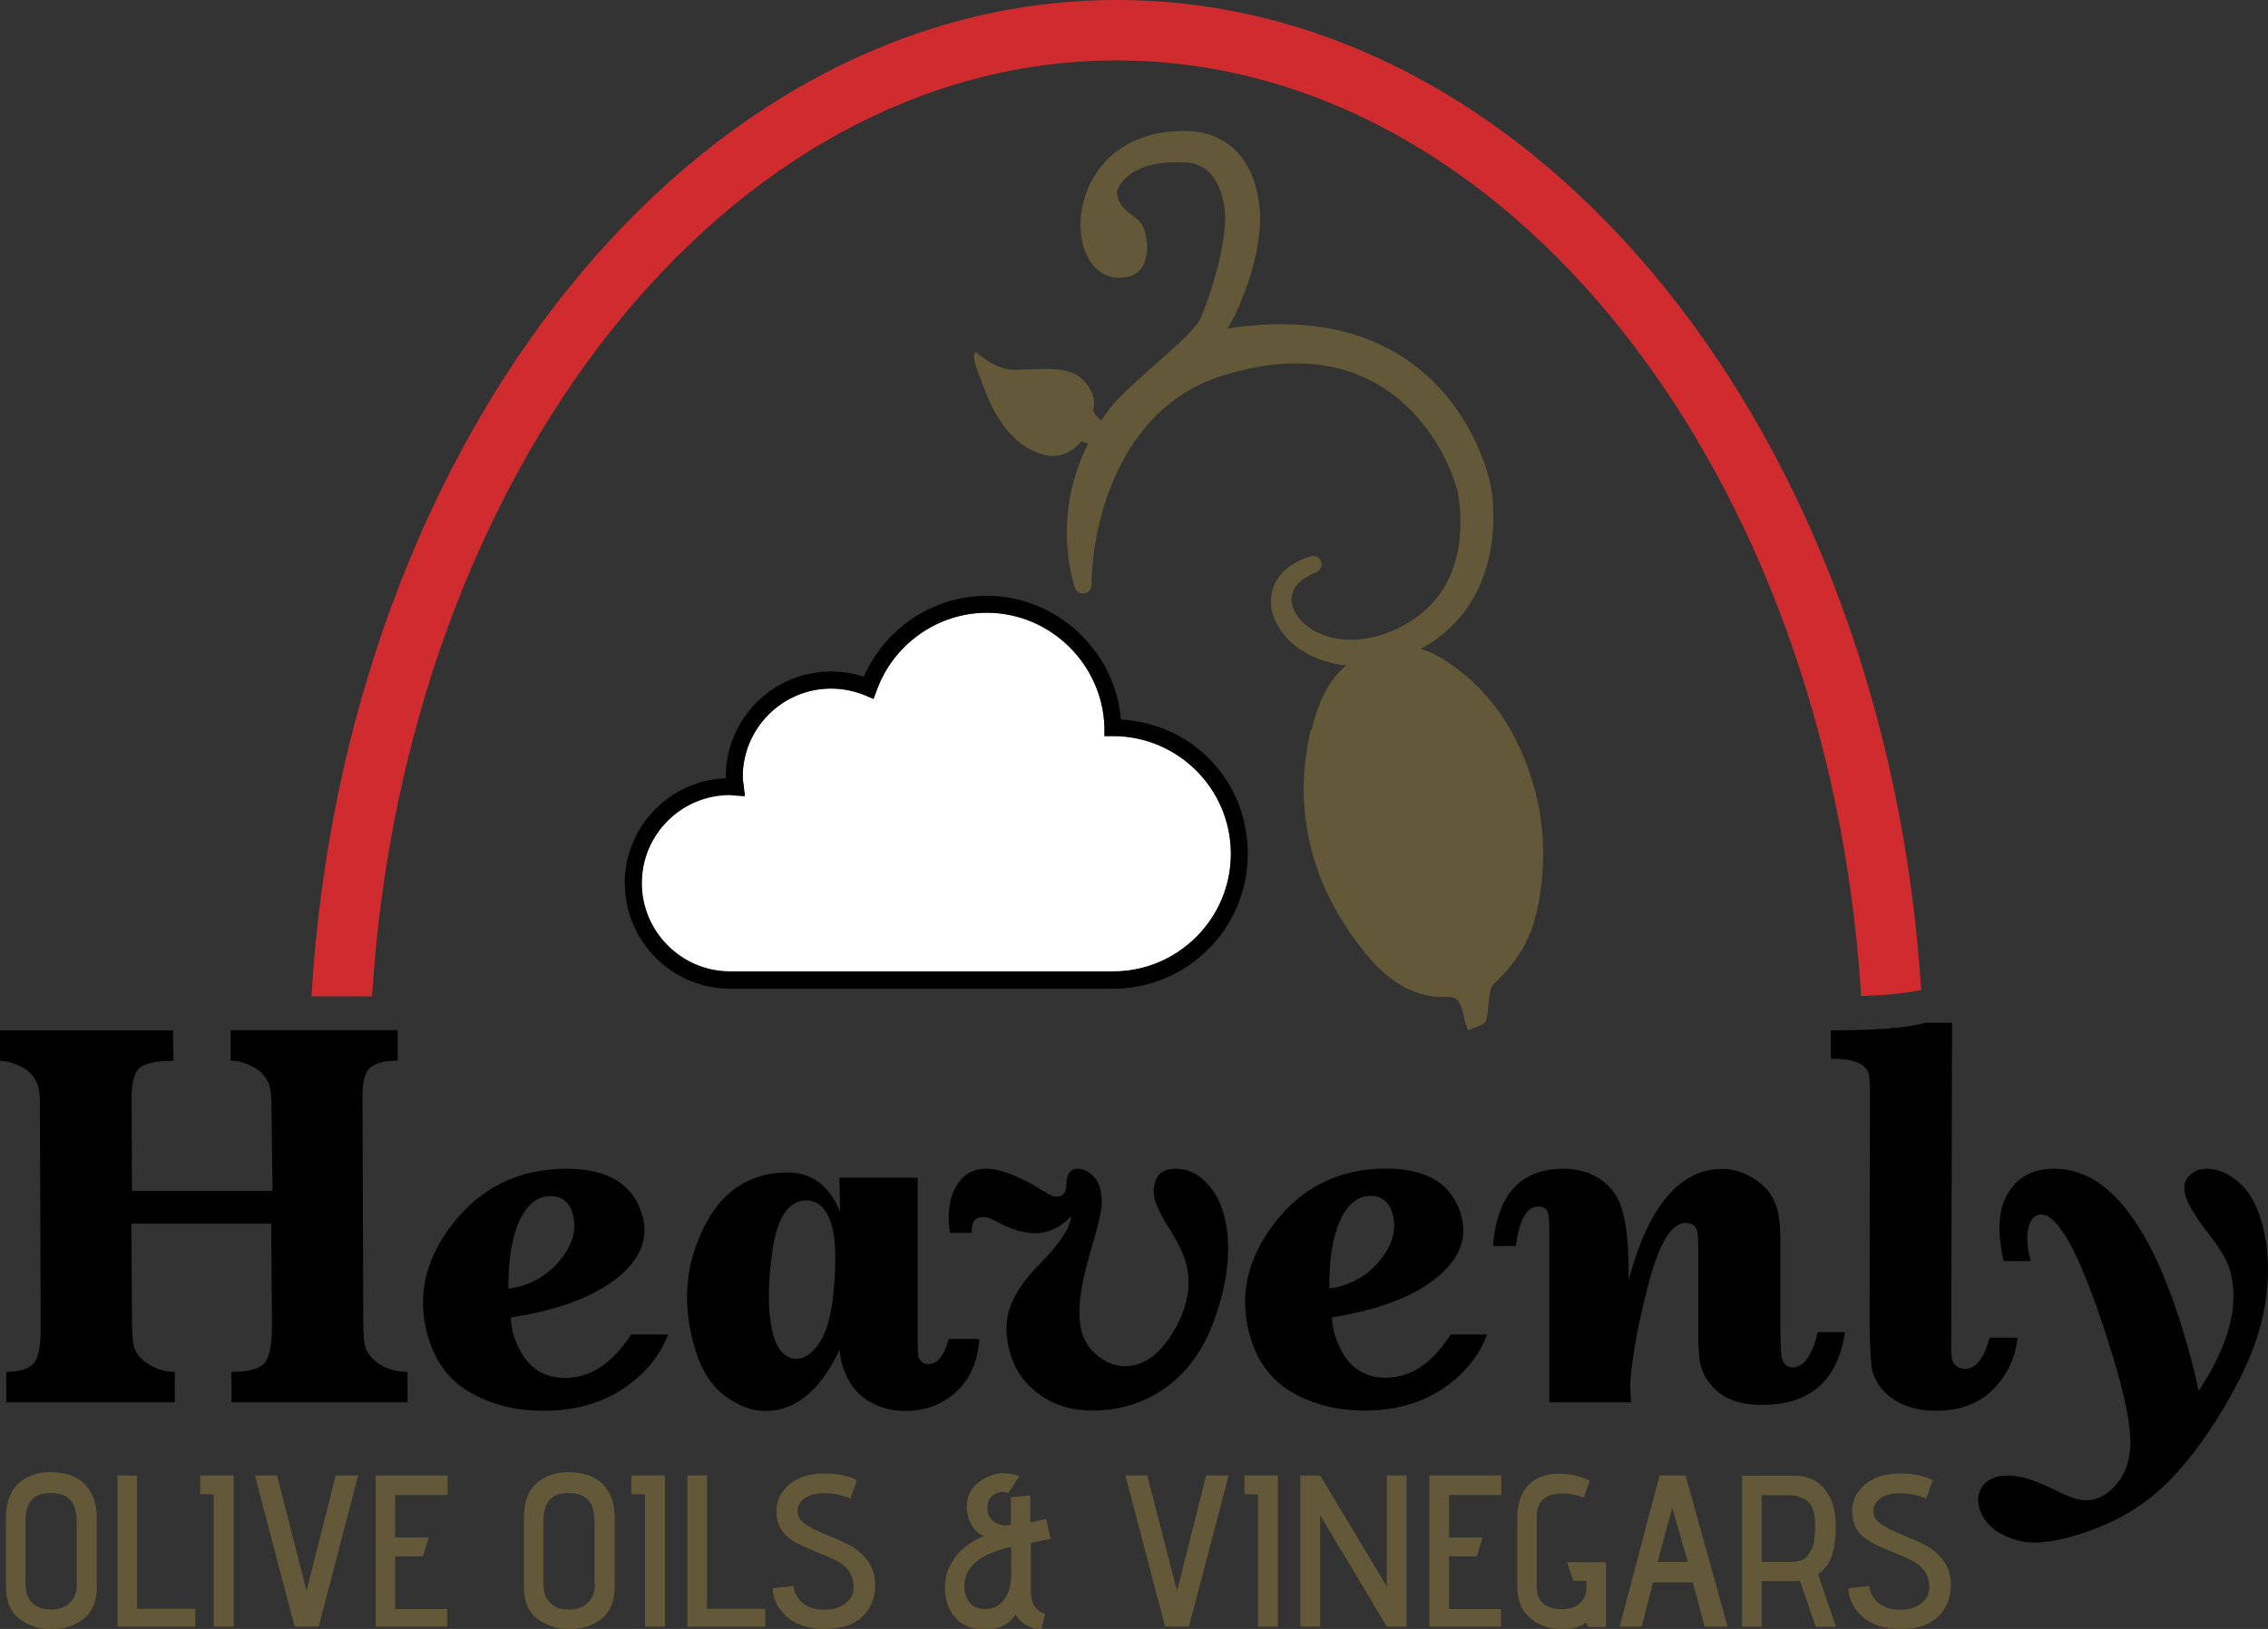 <?xml version="1.0" encoding="UTF-8"?><svg id="Layer_2" xmlns="http://www.w3.org/2000/svg" viewBox="0 0 116 83.33"><rect x="0" y="0" width="116" height="83.33" fill="#333333" stroke="none"/><defs><style>.cls-1{fill:none;}.cls-1,.cls-2,.cls-3,.cls-4,.cls-5{stroke-width:0px;}.cls-3{fill:#635938;}.cls-4{fill:#d02c2f;}.cls-5{fill:#fff;}</style></defs><g id="LOGOS"><path class="cls-1" d="m2.63,76.37c-.47,0-.81.12-1.01.37-.2.25-.3.61-.3,1.1v3.19c0,.41.12.73.35.96.23.23.55.34.96.34s.73-.12.97-.35c.24-.23.36-.55.36-.97v-3.17c0-.49-.1-.85-.3-1.1-.2-.25-.54-.38-1.01-.38Z"/><path class="cls-1" d="m49.61,80.21c-.21.28-.31.58-.31.91s.08.61.25.84c.17.24.45.35.84.35s.71-.16.94-.47c.24-.32.35-.68.35-1.08v-1.63c-1.05.24-1.74.6-2.09,1.08Z"/><path class="cls-1" d="m29.12,76.37c-.47,0-.81.12-1.01.37-.2.25-.3.61-.3,1.1v3.19c0,.41.12.73.35.96.23.23.55.34.96.34s.73-.12.97-.35c.24-.23.36-.55.36-.97v-3.17c0-.49-.1-.85-.3-1.1-.2-.25-.54-.38-1.01-.38Z"/><path class="cls-1" d="m42.01,61.72c-.21-.21-.47-.31-.77-.31-.95,0-1.54.91-1.77,2.74-.24,1.83-.2,3.24.1,4.22.11.37.27.66.46.85.19.19.43.29.7.29.42,0,.82-.29,1.2-.86.38-.58.62-1.56.73-2.95.1-1.39.06-2.4-.14-3.04-.13-.42-.3-.73-.51-.94Z"/><path class="cls-1" d="m70.6,64.46c.65-.81.85-1.61.61-2.4-.09-.29-.23-.51-.41-.65-.19-.15-.42-.22-.7-.22-.67,0-1.19.42-1.56,1.26-.38.84-.56,2-.55,3.48,1.09-.17,1.96-.66,2.61-1.47Z"/><polygon class="cls-1" points="84.78 79.9 86.33 79.9 85.53 77.14 84.78 79.9"/><path class="cls-1" d="m28.65,64.46c.66-.81.87-1.61.63-2.4-.09-.29-.23-.51-.41-.65-.19-.15-.42-.22-.71-.22-.67,0-1.2.42-1.59,1.26-.39.84-.58,2-.57,3.48,1.11-.17,1.99-.66,2.65-1.47Z"/><path class="cls-1" d="m91.44,76.49h-1.34v3.41h1.49c.42,0,.71-.11.88-.34.18-.26.29-.49.31-.71.04-.27.06-.54.06-.83,0-.57-.12-.97-.36-1.2-.24-.22-.59-.34-1.04-.34Z"/><path class="cls-2" d="m1.95,55.57c.05.17.08.41.09.73l.04,11.58c.01,1.04-.13,1.68-.42,1.93s-.74.37-1.34.37v1.56h8.62v-1.56c-.45,0-.88-.12-1.29-.36-.41-.24-.68-.55-.8-.94-.06-.2-.09-.62-.1-1.27l-.03-5.01h7.15l.04,5.22c0,.91-.11,1.53-.34,1.86-.23.33-.81.5-1.73.5v1.56h9v-1.56c-.53,0-.99-.12-1.39-.37-.4-.25-.67-.56-.78-.95-.06-.19-.09-.61-.09-1.25l-.04-11.46c-.01-.8.12-1.31.4-1.54.28-.23.74-.35,1.4-.35v-1.56h-8.54v1.56c.37,0,.76.11,1.17.33.41.22.69.55.82.98.05.16.08.4.09.73l.06,4.62h-7.19l-.02-4.67c-.01-.76.11-1.28.35-1.56.25-.28.84-.42,1.79-.42l-.02-1.56H0v1.56c.34,0,.71.11,1.13.32.41.22.69.54.82.98Z"/><path class="cls-2" d="m30.71,69.94c-.57.37-1.18.55-1.83.55s-1.19-.19-1.62-.56c-.44-.37-.77-.93-1-1.67-.08-.27-.13-.56-.13-.86,2.38-.37,4.19-1.04,5.42-2.01,1.23-.98,1.66-2.08,1.28-3.29-.24-.77-.67-1.34-1.31-1.73-.64-.38-1.49-.58-2.54-.58-2.42,0-4.36.94-5.82,2.81-1.46,1.87-1.87,3.83-1.24,5.88.39,1.26,1.12,2.2,2.19,2.79,1.07.6,2.3.9,3.67.9,1.59,0,2.95-.37,4.08-1.12,1.12-.75,1.89-1.68,2.31-2.78h-1.89c-.48.74-1,1.29-1.56,1.66Zm-4.14-7.49c.39-.84.92-1.26,1.59-1.26.28,0,.52.07.71.22.19.15.33.36.41.65.24.79.03,1.59-.63,2.4-.66.81-1.54,1.31-2.65,1.47,0-1.48.18-2.64.57-3.48Z"/><path class="cls-2" d="m50.08,68.5h-1.56c-.22.85-.56,1.28-1.04,1.28-.26,0-.43-.13-.51-.39-.02-.07-.03-.36-.03-.88v-8.26h-4.01l.04,1.74c-.28-.67-.65-1.18-1.09-1.51-.44-.33-.97-.5-1.58-.5-1.96,0-3.41.96-4.34,2.89-.94,1.93-1.07,3.97-.41,6.14.33,1.09.84,1.89,1.53,2.4.69.51,1.37.77,2.06.77,1.55,0,2.82-1.04,3.8-3.13.03.32.08.59.15.8.25.81.67,1.41,1.26,1.78.59.37,1.24.55,1.94.55,1.04,0,1.91-.33,2.62-.98.71-.66,1.1-1.55,1.18-2.7Zm-7.41-2.8c-.1,1.39-.35,2.37-.73,2.95-.38.58-.78.86-1.2.86-.27,0-.51-.1-.7-.29-.19-.19-.35-.47-.46-.85-.3-.98-.34-2.39-.1-4.22.24-1.83.83-2.74,1.77-2.74.3,0,.56.1.77.31.21.21.38.52.51.94.2.64.24,1.65.14,3.04Z"/><path class="cls-2" d="m62.39,66.67c.51-1.83.56-3.41.15-4.72-.18-.6-.49-1.11-.92-1.53-.43-.42-.92-.63-1.49-.63-.51,0-.84.18-.99.53-.16.35-.17.73-.05,1.13.1.33.34.8.73,1.42.41.66.67,1.19.8,1.61.35,1.12.16,2.31-.55,3.55-.72,1.24-1.56,1.86-2.52,1.86-.47,0-.92-.16-1.34-.48-.43-.32-.72-.73-.87-1.24-.26-.86-.14-2.18.38-3.95.36-1.22.56-2.02.61-2.4.05-.38.01-.75-.09-1.11-.08-.25-.22-.47-.44-.65-.22-.18-.44-.27-.69-.27-.37,0-.57.28-.57.84-.01.39-.18.59-.51.59-.13,0-.31-.07-.53-.21-1.29-.81-2.3-1.22-3.03-1.22s-1.22.3-1.57.91c-.36.61-.46,1.4-.31,2.37h1.11c-.02-.54.17-.81.55-.81.23,0,.49.09.8.27.69.37,1.33.56,1.91.56.64,0,1.25-.29,1.83-.86-.07.6-.6,1.4-1.58,2.4-.8.8-1.31,1.55-1.56,2.27-.24.72-.23,1.51.03,2.37.27.89.79,1.59,1.54,2.11.75.52,1.63.78,2.62.78,1.55,0,2.9-.46,4.05-1.38,1.16-.92,1.99-2.29,2.49-4.13Z"/><path class="cls-2" d="m73.79,71.05c1.1-.75,1.86-1.68,2.27-2.78h-1.87c-.47.74-.98,1.29-1.53,1.66-.56.37-1.16.55-1.8.55s-1.17-.19-1.61-.56c-.43-.37-.76-.93-.99-1.67-.08-.27-.13-.56-.14-.86,2.35-.37,4.13-1.04,5.34-2.01,1.21-.98,1.63-2.08,1.25-3.29-.24-.77-.67-1.34-1.3-1.73-.63-.38-1.47-.58-2.51-.58-2.39,0-4.3.94-5.73,2.81-1.43,1.87-1.83,3.83-1.2,5.88.39,1.26,1.11,2.2,2.17,2.79s2.27.9,3.63.9c1.57,0,2.91-.37,4.02-1.12Zm-5.25-8.61c.38-.84.9-1.26,1.56-1.26.28,0,.51.07.7.22.19.15.32.36.41.65.24.79.04,1.59-.61,2.4-.65.81-1.52,1.31-2.61,1.47-.01-1.48.17-2.64.55-3.48Z"/><path class="cls-2" d="m91.72,69.96c-.29,0-.48-.15-.58-.46-.05-.15-.07-.67-.08-1.57v-4.68c-.01-.62-.07-1.1-.18-1.46-.19-.61-.55-1.09-1.1-1.45-.55-.36-1.11-.54-1.69-.54-2.17,0-3.77,1.89-4.79,5.67.02-1.62-.1-2.83-.35-3.64-.19-.63-.55-1.12-1.08-1.49-.53-.36-1.16-.55-1.9-.55-2.19,0-3.4,1.32-3.61,3.95h1.17c.18-1.35.56-2.02,1.15-2.02.13,0,.24.03.32.08.08.06.14.15.18.27.04.14.06.44.06.88v8.79h4.18l-.04-1c.1-1.39.42-3.09.95-5.13.54-2.03,1.17-3.05,1.89-3.05.31,0,.51.14.59.42.03.11.05.41.05.9v4.27c0,.89.05,1.49.15,1.8.16.52.49.98.99,1.35s1.21.57,2.11.57c2.47,0,3.89-1.24,4.25-3.72h-1.39c-.28,1.2-.71,1.8-1.29,1.8Z"/><path class="cls-2" d="m93.65,54.16c1.13,0,1.77.25,1.92.74.05.17.08.52.07,1.07l-.02,11.85c.03,1.32.08,2.1.15,2.34.19.62.57,1.11,1.15,1.47.57.36,1.27.54,2.09.54,1.23,0,2.2-.36,2.93-1.09.72-.73,1.14-1.61,1.25-2.65h-1.43c-.28,1.06-.69,1.59-1.25,1.59-.35,0-.57-.15-.66-.45-.04-.13-.06-.44-.05-.91l.04-16.34h-1.34c-.93.26-2.55.39-4.86.39v1.46Z"/><path class="cls-2" d="m115.62,62.34c-.26-.83-.64-1.47-1.16-1.9-.52-.43-1.05-.65-1.59-.65-.39,0-.7.13-.93.39-.23.26-.28.6-.15,1.02.14.47.54,1.11,1.19,1.94.55.7.9,1.29,1.05,1.77.54,1.76.01,3.84-1.58,6.25-.16-.84-.43-1.9-.82-3.16-.84-2.74-1.81-4.8-2.9-6.16-1.09-1.37-2.31-2.05-3.66-2.05-1.08,0-1.86.41-2.36,1.23-.5.82-.58,1.98-.23,3.49h1.38c-.18-.69-.22-1.26-.11-1.71.11-.44.33-.67.65-.67.48,0,1.02.6,1.63,1.8s1.28,3,2.02,5.41c.53,1.72.83,3.08.9,4.06.07.98-.13,1.79-.61,2.41-.48.63-1.03.94-1.66.94-.36,0-.87-.17-1.55-.51-1-.51-1.81-.76-2.45-.76-.55,0-.96.17-1.24.5-.27.33-.34.74-.19,1.21.16.53.52.95,1.07,1.26.55.3,1.12.46,1.71.46.95,0,2.1-.28,3.46-.84,1.36-.56,2.55-1.37,3.57-2.43,1.02-1.06,2.03-2.46,3.01-4.19.98-1.73,1.59-3.37,1.81-4.91.22-1.54.13-2.95-.26-4.22Z"/><path class="cls-4" d="m57.11,3.09c19.98,0,36.42,21.09,38.08,47.86,1.34-.04,2.37-.15,3.07-.31C96.46,22.27,78.73,0,57.11,0S17.62,22.44,15.93,50.97h3.1C20.68,24.19,37.13,3.09,57.11,3.09Z"/><path class="cls-3" d="m2.65,75.31c-.73,0-1.3.2-1.72.59-.42.39-.62.96-.62,1.72v3.56c0,.74.23,1.29.69,1.64.46.35,1.01.52,1.64.52s1.18-.17,1.63-.52c.45-.35.68-.9.68-1.64v-3.54c0-.72-.2-1.29-.6-1.7-.4-.41-.97-.62-1.69-.62Zm1.29,5.71c0,.41-.12.73-.36.97-.24.23-.56.35-.97.35s-.72-.11-.96-.34c-.23-.23-.35-.55-.35-.96v-3.19c0-.49.1-.85.3-1.1.2-.25.54-.37,1.01-.37s.81.13,1.01.38c.2.25.3.62.3,1.1v3.17Z"/><polygon class="cls-3" points="7.01 75.48 6.01 75.48 6.01 83.21 9.99 83.21 9.99 82.3 7.01 82.3 7.01 75.48"/><polygon class="cls-3" points="10.24 76.43 10.93 76.45 10.93 83.21 11.95 83.21 11.95 75.48 10.24 75.48 10.24 76.43"/><polygon class="cls-3" points="15.68 81.39 14.17 75.48 13.04 75.48 15.07 83.21 16.3 83.21 18.32 75.48 17.17 75.48 15.68 81.39"/><polygon class="cls-3" points="19.21 83.21 22.87 83.21 22.87 82.31 20.21 82.31 20.21 79.62 21.63 79.62 21.93 78.65 20.21 78.65 20.21 76.48 22.89 76.48 22.89 75.48 19.21 75.48 19.21 83.21"/><path class="cls-3" d="m29.14,75.31c-.73,0-1.3.2-1.72.59-.42.39-.62.96-.62,1.72v3.56c0,.74.23,1.29.69,1.64.46.35,1.01.52,1.64.52s1.18-.17,1.63-.52c.45-.35.68-.9.68-1.64v-3.54c0-.72-.2-1.29-.6-1.7-.4-.41-.97-.62-1.69-.62Zm1.29,5.71c0,.41-.12.73-.36.97-.24.23-.56.35-.97.35s-.72-.11-.96-.34c-.23-.23-.35-.55-.35-.96v-3.19c0-.49.1-.85.3-1.1.2-.25.54-.37,1.01-.37s.81.13,1.01.38c.2.25.3.62.3,1.1v3.17Z"/><polygon class="cls-3" points="32.29 76.43 32.99 76.45 32.99 83.21 34.01 83.21 34.01 75.48 32.29 75.48 32.29 76.43"/><polygon class="cls-3" points="36.16 75.48 35.16 75.48 35.16 83.21 39.14 83.21 39.14 82.3 36.16 82.3 36.16 75.48"/><path class="cls-3" d="m43.38,79.01c-.38-.19-.77-.36-1.15-.51-.39-.15-.72-.32-1.01-.51-.29-.19-.43-.42-.43-.68s.12-.49.36-.66c.24-.17.58-.26,1.03-.26s.89.09,1.32.27c.04-.11.08-.25.14-.41.06-.16.1-.29.14-.39l.04-.15c-.46-.22-1-.33-1.61-.33-.8,0-1.42.19-1.85.57-.43.38-.65.83-.65,1.34,0,.66.26,1.15.78,1.49.24.15.49.28.77.4.28.12.56.24.84.35.28.11.54.23.77.36.24.13.43.31.57.52.14.21.22.48.22.8s-.14.59-.41.81c-.27.22-.64.33-1.1.33s-.83-.12-1.1-.35c-.27-.24-.43-.53-.46-.87l-1.07.12c.01.54.25,1.03.71,1.45.46.42,1.11.63,1.96.63s1.49-.21,1.92-.63c.43-.42.65-.96.65-1.62,0-.49-.13-.91-.4-1.26-.27-.35-.59-.62-.98-.81Z"/><path class="cls-3" d="m53.73,78.7l-.22-1-.81.18v-1.38l-1,.1v1.41l-.19.02s-.07.01-.11.01c-.18,0-.38-.07-.59-.22-.21-.15-.31-.38-.31-.69s.13-.54.38-.69c.14-.08.27-.12.38-.12s.22.02.31.06l.57-.87c-.27-.1-.57-.14-.88-.14s-.64.1-.99.31c-.54.32-.82.79-.82,1.41,0,.37.09.69.27.97.17.27.38.44.62.52-.31.11-.61.27-.89.49-.19.14-.36.29-.5.46-.14.17-.28.4-.42.69-.14.29-.2.64-.2,1.04,0,.53.15,1,.45,1.4.35.46.88.7,1.59.7s1.24-.25,1.57-.76c.27.44.71.7,1.33.76l.18-.8c-.49-.16-.73-.56-.73-1.18v-2.45l1.03-.21Zm-2.03,2.06c0,.4-.12.77-.35,1.08-.24.32-.55.47-.94.47s-.68-.12-.84-.35c-.17-.24-.25-.52-.25-.84s.1-.63.31-.91c.35-.48,1.04-.84,2.09-1.08v1.63Z"/><polygon class="cls-3" points="60.2 81.39 58.68 75.48 57.56 75.48 59.59 83.21 60.81 83.21 62.84 75.48 61.69 75.48 60.2 81.39"/><polygon class="cls-3" points="63.65 76.43 64.34 76.45 64.34 83.21 65.36 83.21 65.36 75.48 63.65 75.48 63.65 76.43"/><polygon class="cls-3" points="70.93 81.16 67.52 75.48 66.51 75.48 66.51 83.21 67.52 83.21 67.52 77.51 70.93 83.21 71.94 83.21 71.94 75.48 70.93 75.48 70.93 81.16"/><polygon class="cls-3" points="73.11 83.21 76.77 83.21 76.77 82.31 74.11 82.31 74.11 79.62 75.54 79.62 75.83 78.65 74.11 78.65 74.11 76.48 76.79 76.48 76.79 75.48 73.11 75.48 73.11 83.21"/><path class="cls-3" d="m80.48,80.87h.66v.29c0,.39-.12.68-.35.87-.23.19-.52.29-.88.29-.88,0-1.31-.39-1.31-1.17v-3.59c0-.77.45-1.16,1.34-1.16.34,0,.7.07,1.07.21l.3-.86c-.48-.24-1-.36-1.57-.36-.46,0-.85.09-1.18.28-.64.39-.96,1.06-.96,2v3.47c0,.73.23,1.28.68,1.65.45.37,1,.55,1.65.55.48,0,.88-.11,1.2-.33l.1.22h.91v-3.31h-1.99l.33.97Z"/><path class="cls-3" d="m84.88,75.48l-2.04,7.73h1.12l.59-2.26h2.03l.61,2.26h1.17l-2.15-7.73h-1.31Zm-.1,4.42l.75-2.76.8,2.76h-1.55Z"/><path class="cls-3" d="m93.5,79.98c.26-.4.39-1.05.39-1.95,0-.74-.18-1.34-.54-1.82-.36-.48-.89-.72-1.6-.72h-2.65v7.73h1v-2.34h1.71c.11,0,.19,0,.25-.02l.81,2.36h1.03l-.91-2.69c.21-.15.38-.33.51-.54Zm-.72-1.13c-.02.21-.13.45-.31.71-.17.23-.46.34-.88.34h-1.49v-3.41h1.34c.46,0,.8.11,1.04.34.24.22.36.62.36,1.2,0,.29-.02.56-.06.83Z"/><path class="cls-3" d="m98.4,79.01c-.38-.19-.77-.36-1.15-.51-.39-.15-.72-.32-1.01-.51-.29-.19-.43-.42-.43-.68s.12-.49.36-.66c.24-.17.58-.26,1.03-.26s.89.09,1.32.27c.04-.11.08-.25.14-.41.06-.16.1-.29.14-.39l.04-.15c-.46-.22-1-.33-1.61-.33-.8,0-1.42.19-1.85.57-.43.38-.65.83-.65,1.34,0,.66.26,1.15.78,1.49.24.15.49.28.77.4.28.12.56.24.84.35.28.11.54.23.77.36.24.13.43.31.57.52.14.21.22.48.22.8s-.14.59-.41.81c-.27.22-.64.33-1.1.33s-.83-.12-1.1-.35c-.27-.24-.43-.53-.46-.87l-1.07.12c.01.54.25,1.03.71,1.45.46.42,1.11.63,1.96.63s1.49-.21,1.92-.63c.43-.42.65-.96.65-1.62,0-.49-.13-.91-.4-1.26-.27-.35-.59-.62-.98-.81Z"/><path class="cls-3" d="m67.04,37.33c-.89,3.82-.11,7.46,2.21,10.67,1.02,1.41,2.2,2.71,4.02,2.97.97.14,1.37-.36,1.64,1.24.01.08.06.14.17.5.7-.29.64-.23.9-.42.18-.38.11-1.66.4-1.93.99-.92,1.71-1.95,2.08-3.2.59-2.04.62-4.5.1-6.53-.69-2.67-1.99-5.01-4.37-6.66-.48-.34-.99-.61-1.53-.78.38-.2.75-.44,1.09-.72.72-.56,1.31-1.29,1.73-2.1.85-1.63,1.03-3.48.82-5.2-.23-1.73-2.75-10.05-13.53-8.36.6-.87,2.05-4.24,1.59-6.64-.08-.42-.5-3.47-3.8-3.47-6.69,0-6.38,8.47-2.71,7.42.89-.35.9-1.43.73-2.19-.24-1.09-1.3-.84-1.46-2.11.03-.15.53-1.67,3.45-1.51,1.7.03,1.97,1.84,2.03,2.16.35,1.81-.94,5.27-1.21,5.85-.46.96-3.69,3.32-4.65,4.61-.15.19-.29.39-.42.59-.25-.23-.46-.47-.4-.62.12-.34,0-1.12-.8-1.68-.8-.57-2.63-.25-3.46-.32-.83-.07-1.73-.87-1.73-.87-.2,0-.14.44.16,1.18.24.6,1.04,3.52,3.37,4.07,1.13.27,1.84-.7,1.84-.7l.36.1c-.42.84-.73,1.73-.91,2.64-.31,1.59-.23,3.23.22,4.72h0c.05.19.22.32.42.32.24,0,.44-.2.44-.44,0-2.93,1.31-8.97,6.6-10.67,9.11-2.92,11.96,4.7,12.17,6.16.21,1.45.1,2.97-.52,4.23-.6,1.27-1.74,2.22-3.12,2.73-.34.13-.68.23-1.04.28-.35.06-.7.09-1.05.07-.7-.03-1.39-.24-1.93-.63-.54-.38-.93-.98-.88-1.53.03-.27.15-.53.38-.75.23-.22.53-.4.87-.53h.01c.21-.09.32-.32.25-.54-.07-.23-.32-.36-.54-.28-.42.13-.85.32-1.23.64-.38.31-.69.79-.77,1.32-.08.53.04,1.07.28,1.5.23.44.56.81.92,1.1.74.59,1.64.91,2.55,1.01.03,0,.06,0,.08,0-.96.81-1.47,1.99-1.77,3.29Z"/><path class="cls-5" d="m37.34,49.71h19.59c3.32,0,6.02-2.7,6.02-6.02s-2.68-6-5.98-6.03h-.06s-.42,0-.42,0v-.42c-.08-3.25-2.78-5.89-6.02-5.89-2.51,0-4.78,1.6-5.64,3.98l-.16.43-.42-.18c-.56-.23-1.15-.35-1.75-.35-2.49,0-4.52,2.03-4.52,4.52,0,.1.01.2.03.31,0,.05.02.11.02.16l.06.51-.51-.03c-.05,0-.1,0-.16-.02-.03,0-.06,0-.09,0-2.49,0-4.52,2.03-4.52,4.52s2.03,4.52,4.52,4.52Z"/><path class="cls-2" d="m31.96,45.19c0,2.97,2.42,5.39,5.38,5.39h19.59c3.8,0,6.89-3.09,6.89-6.89s-2.88-6.68-6.49-6.88c-.29-3.52-3.29-6.33-6.86-6.33-2.73,0-5.2,1.65-6.29,4.14-.54-.18-1.1-.27-1.67-.27-2.97,0-5.39,2.42-5.39,5.39,0,.02,0,.05,0,.07-2.87.11-5.17,2.48-5.17,5.38Zm5.38-4.52s.06,0,.09,0c.05,0,.1.01.16.02l.51.03-.06-.51c0-.06-.01-.11-.02-.16-.02-.11-.03-.22-.03-.31,0-2.49,2.03-4.52,4.52-4.52.6,0,1.19.12,1.75.35l.42.18.16-.43c.86-2.38,3.13-3.98,5.64-3.98,3.24,0,5.94,2.64,6.01,5.89v.42h.49c3.3.02,5.98,2.72,5.98,6.02s-2.7,6.02-6.02,6.02h-19.59c-2.49,0-4.52-2.03-4.52-4.52s2.03-4.52,4.52-4.52Z"/></g></svg>